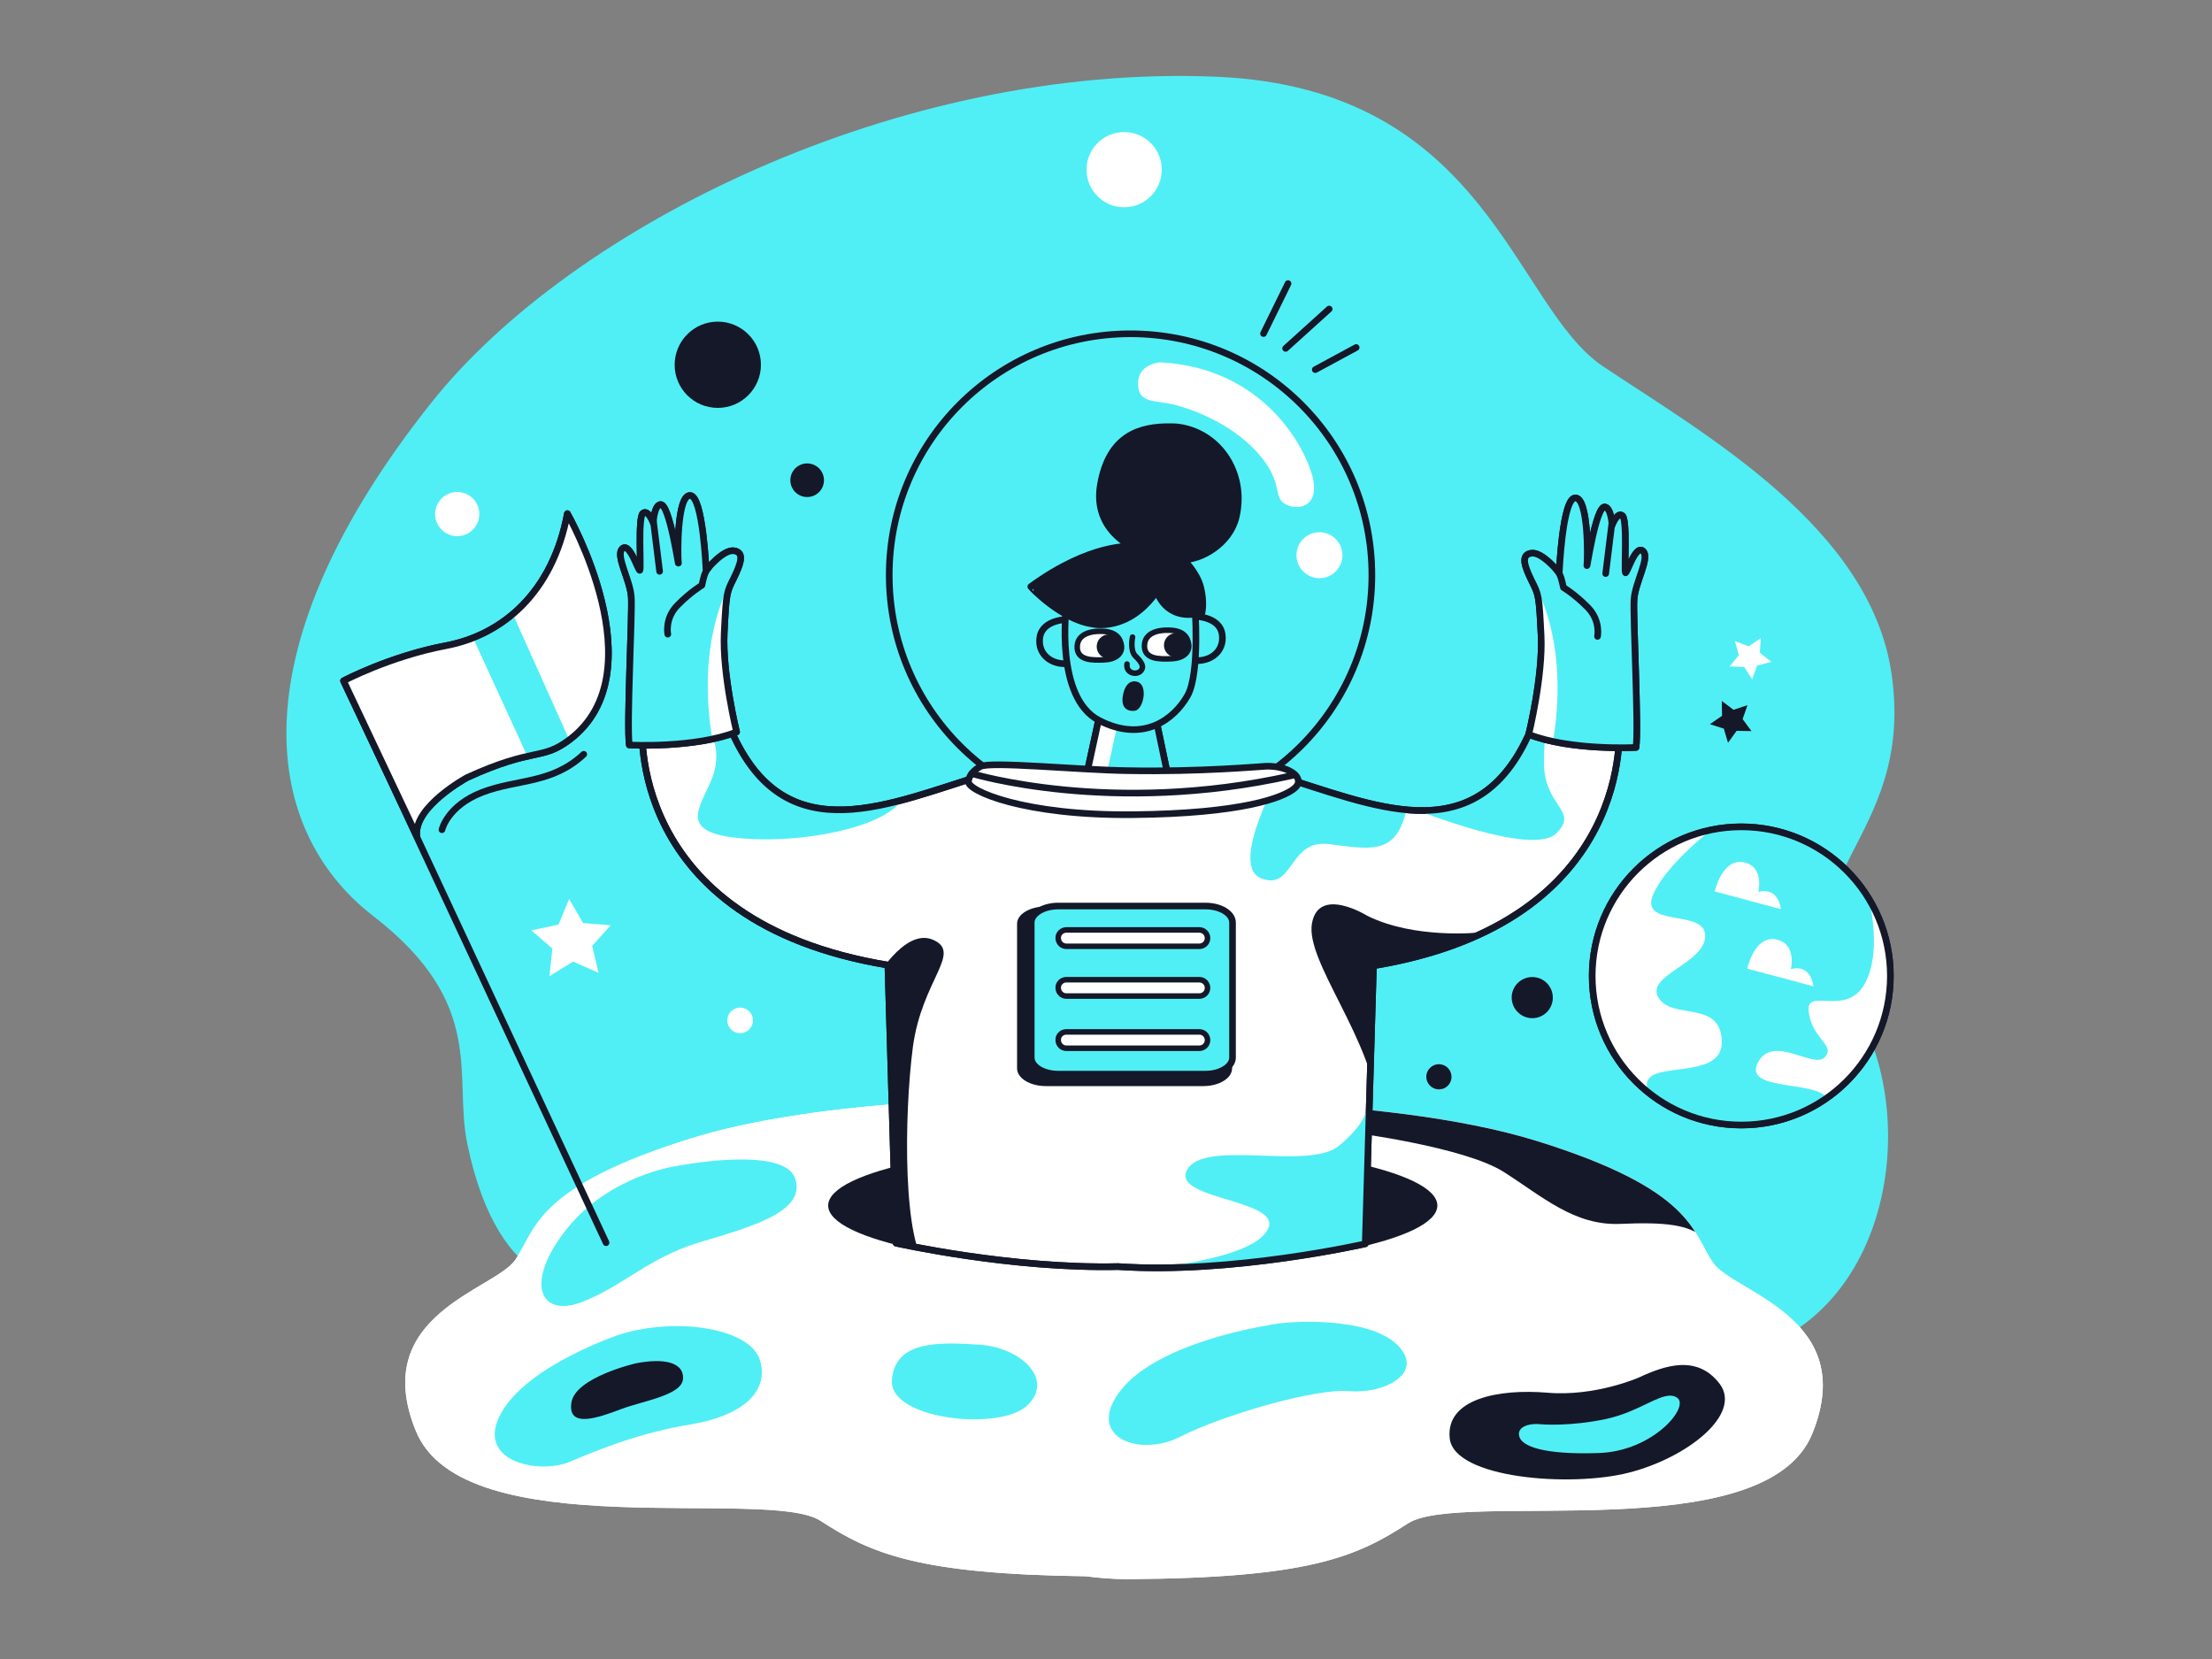 <?xml version="1.0" encoding="UTF-8"?> <!-- Generator: Adobe Illustrator 24.1.1, SVG Export Plug-In . SVG Version: 6.00 Build 0) --> <svg xmlns:vectornator="http://vectornator.io" xmlns="http://www.w3.org/2000/svg" xmlns:xlink="http://www.w3.org/1999/xlink" version="1.1" id="Layer_1" x="0px" y="0px" viewBox="0 0 1000 750" style="enable-background:new 0 0 1000 750;" xml:space="preserve"><rect x="0" y="0" width="1000" height="750" fill="#808080" stroke="none"/> <style type="text/css"> .st0{fill-rule:evenodd;clip-rule:evenodd;fill:#50EFF5;} .st1{fill-rule:evenodd;clip-rule:evenodd;fill:#FFFFFF;} .st2{clip-path:url(#SVGID_2_);} .st3{fill-rule:evenodd;clip-rule:evenodd;fill:#151828;} .st4{fill:none;stroke:#151828;stroke-width:3;stroke-linecap:round;stroke-linejoin:round;} .st5{fill-rule:evenodd;clip-rule:evenodd;fill:#FFFFFF;stroke:#151828;stroke-width:3;stroke-linecap:round;stroke-linejoin:round;} .st6{clip-path:url(#SVGID_4_);} .st7{fill-rule:evenodd;clip-rule:evenodd;fill:#50EFF5;stroke:#151828;stroke-width:3;stroke-linecap:round;stroke-linejoin:round;} .st8{clip-path:url(#SVGID_6_);} .st9{clip-path:url(#SVGID_8_);} .st10{fill-rule:evenodd;clip-rule:evenodd;fill:#FFFFFF;stroke:#151828;stroke-width:2.5;stroke-linecap:round;stroke-linejoin:round;} .st11{fill:none;stroke:#151828;stroke-width:2.5;stroke-linecap:round;stroke-linejoin:round;} .st12{fill-rule:evenodd;clip-rule:evenodd;fill:#151828;stroke:#151828;stroke-width:3;stroke-linecap:round;stroke-linejoin:round;} .st13{clip-path:url(#SVGID_10_);} .st14{clip-path:url(#SVGID_12_);} .st15{clip-path:url(#SVGID_14_);} </style> <g id="Circle" vectornator:layerName="Circle"> <path class="st0" d="M264.2,580.8c0,0-38.3,6.8-52.9-63.5c-6.5-31,9.2-63.2-42.6-103.2c-51.7-40-61.2-122.2,26.5-232.3 c63.2-79.4,211-153.2,354.8-147.1c122.6,5.2,134.1,103.8,174.8,131c46.5,31,120.6,72.9,130.3,138.7c11.3,77-53.9,92.5-18.1,148.4 c35.9,55.9,14.5,163-74.7,162.2C673,614.2,300.9,556.6,264.2,580.8z"></path> </g> <g id="Earth" vectornator:layerName="Earth"> <path class="st1" d="M482.4,496.2c-36.7-0.1-116.7,1.9-169.8,18.4c-70.8,22-70.3,41.2-79.6,54.9c-9.3,13.7-66.5,24.7-45,77.4 c21.4,52.7,159.3,25.2,182.9,40.6c22.9,14.9,44.2,24.1,120,25.1c6.2,0.8,12.4,1.3,18.8,1.3c81.8-0.5,103.2-9.9,126.8-25.2 c23.6-15.4,161.4,12.1,182.8-40.6c21.4-52.7-35.7-63.7-45-77.4c-9.3-13.7-8.8-32.9-79.6-54.9c-70.6-21.9-188.5-18.2-189.2-18.1 c-0.4-0.1-3.4-1.1-3.4-1.1S494.7,496.2,482.4,496.2z"></path> <g vectornator:mask="#Mask"> <g> <path id="Mask" class="st1" d="M482.4,496.2c-36.7-0.1-116.7,1.9-169.8,18.4c-70.8,22-70.3,41.2-79.6,54.9 c-9.3,13.7-66.5,24.7-45,77.4c21.4,52.7,159.3,25.2,182.9,40.6c22.9,14.9,44.2,24.1,120,25.1c6.2,0.8,12.4,1.3,18.8,1.3 c81.8-0.5,103.2-9.9,126.8-25.2c23.6-15.4,161.4,12.1,182.8-40.6c21.4-52.7-35.7-63.7-45-77.4c-9.3-13.7-8.8-32.9-79.6-54.9 c-70.6-21.9-188.5-18.2-189.2-18.1c-0.4-0.1-3.4-1.1-3.4-1.1S494.7,496.2,482.4,496.2z"></path> </g> <g> <defs> <path id="SVGID_1_" d="M482.4,496.2c-36.7-0.1-116.7,1.9-169.8,18.4c-70.8,22-70.3,41.2-79.6,54.9c-9.3,13.7-66.5,24.7-45,77.4 c21.4,52.7,159.3,25.2,182.9,40.6c22.9,14.9,44.2,24.1,120,25.1c6.2,0.8,12.4,1.3,18.8,1.3c81.8-0.5,103.2-9.9,126.8-25.2 c23.6-15.4,161.4,12.1,182.8-40.6c21.4-52.7-35.7-63.7-45-77.4c-9.3-13.7-8.8-32.9-79.6-54.9c-70.6-21.9-188.5-18.2-189.2-18.1 c-0.4-0.1-3.4-1.1-3.4-1.1S494.7,496.2,482.4,496.2z"></path> </defs> <clipPath id="SVGID_2_"> <use xlink:href="#SVGID_1_" style="overflow:visible;"></use> </clipPath> <g class="st2"> <g> <path class="st0" d="M305.4,527.2c0,0-30,4.3-49.2,28.4s-12.3,40.1,6.4,33.2c18.7-7,30.5-20.3,54-27.3 c23.5-7,48.2-13.9,42.8-28.9C354.1,517.6,305.4,527.2,305.4,527.2z"></path> <path class="st0" d="M442.6,607.9c-18.6-1.2-38-1.8-39.4,16c-1.4,17.9,49,23.3,61.3,11.4S461.2,609,442.6,607.9z"></path> <path class="st0" d="M573,599.2c0,0-48.5,7.3-65.9,28.8c-17.4,21.5,7.8,31.1,26.5,21.5c18.8-9.6,60.9-22,76.4-20.6 c15.6,1.4,34.8-8.2,21.5-21.1C618.3,595.1,582.2,596.9,573,599.2z"></path> <path class="st0" d="M280.2,603.3c0,0-41.6,13.7-53.7,35.6c-12.1,22,17.4,27.7,30.9,22c13.5-5.7,32.3-13.3,54.5-16.9 c22.3-3.6,35.9-14,31.8-28.7C339.7,600.5,306,595.2,280.2,603.3z"></path> <path class="st3" d="M741,622.7c0,0-19.8,8.8-41.6,6.9c-21.8-1.8-46,2.7-44,20.7c2,18,54.3,22.2,80.8,15.5 c26.5-6.7,51.4-26.4,41.3-40.1C767.3,612.2,752.6,617.3,741,622.7z"></path> <path class="st3" d="M612.2,512.1c0,0,50,6.5,67.6,17.7c17.6,11.2,31.9,24.3,52.5,23.5c20.6-0.9,31.3,0.3,38.2,6.5 c6.9,6.3-6.3-24.2-9.2-28.4c-2.9-4.3-28.5-21.9-28.5-21.9l-38.7-15.6l-65-4.7C629.2,489.1,615.5,489.5,612.2,512.1z"></path> <path class="st3" d="M287.6,616.3c0,0-27.7,6.3-29.3,17.9c-1.7,11.6,12,6.8,22.3,2.9c10.2-3.9,28-6.3,28.2-14 C309,615.3,299,614.1,287.6,616.3z"></path> <path class="st0" d="M696.9,643.9c0,0,12.6,1.1,29.1-2.4c16.5-3.5,26.3-13.7,32.2-9.6c5.9,4-10.8,24.3-35.7,25 c-24.9,0.8-34.3-3.1-35.6-7.3C685.5,645.4,690.5,643.2,696.9,643.9z"></path> </g> </g> </g> </g> </g> <g id="Flag" vectornator:layerName="Flag"> <g> <path class="st4" d="M155.6,308l118.4,253.8"></path> <path class="st5" d="M155.3,307.8c0,0,20.9-11.1,46.3-15.9c25.4-4.8,48.2-23.8,54.9-59.7c0,0,41,71.7,1.1,102.1 c-12.9,9.8-15.8,3.2-46.4,17.2c0,0-24.1,13-22.8,26.3L155.3,307.8z"></path> <g vectornator:mask="#Mask_2"> <g> <path id="Mask_2" class="st1" d="M155.3,307.8c0,0,20.9-11.1,46.3-15.9c25.4-4.8,48.2-23.8,54.9-59.7c0,0,41,71.7,1.1,102.1 c-12.9,9.8-15.8,3.2-46.4,17.2c0,0-24.1,13-22.8,26.3L155.3,307.8z"></path> </g> <g> <defs> <path id="SVGID_3_" d="M155.3,307.8c0,0,20.9-11.1,46.3-15.9c25.4-4.8,48.2-23.8,54.9-59.7c0,0,41,71.7,1.1,102.1 c-12.9,9.8-15.8,3.2-46.4,17.2c0,0-24.1,13-22.8,26.3L155.3,307.8z"></path> </defs> <clipPath id="SVGID_4_"> <use xlink:href="#SVGID_3_" style="overflow:visible;"></use> </clipPath> <g class="st6"> <path class="st0" d="M211.2,282.6l35.8,78l16.4-12.7l-34.3-76.4L211.2,282.6z"></path> </g> </g> <g> <path id="Mask_2_1_" class="st4" d="M155.3,307.8c0,0,20.9-11.1,46.3-15.9c25.4-4.8,48.2-23.8,54.9-59.7c0,0,41,71.7,1.1,102.1 c-12.9,9.8-15.8,3.2-46.4,17.2c0,0-24.1,13-22.8,26.3L155.3,307.8z"></path> </g> </g> </g> </g> <g id="Ball" vectornator:layerName="Ball"> <g> <path class="st7" d="M719.8,441.2c0-37.2,30.2-67.4,67.4-67.4c37.2,0,67.4,30.2,67.4,67.4s-30.2,67.4-67.4,67.4 C750,508.6,719.8,478.4,719.8,441.2z"></path> <g vectornator:mask="#Mask_3"> <g> <path id="Mask_3" class="st0" d="M719.8,441.2c0-37.2,30.2-67.4,67.4-67.4c37.2,0,67.4,30.2,67.4,67.4s-30.2,67.4-67.4,67.4 C750,508.6,719.8,478.4,719.8,441.2z"></path> </g> <g> <defs> <circle id="SVGID_5_" cx="787.2" cy="441.2" r="67.4"></circle> </defs> <clipPath id="SVGID_6_"> <use xlink:href="#SVGID_5_" style="overflow:visible;"></use> </clipPath> <g class="st8"> <g> <path class="st1" d="M784.7,366.6c0,0-28.5,19.7-36.8,36.6c-8.4,16.9,22.9,7.2,23,19.8c0.1,12.6-27.4,17.9-21.1,28.1 c6.4,10.2,28.3,0.8,28.6,19.9c0.2,19-38.4,6.7-33.5,21.8c4.9,15.1-22.5,1.9-22.5,1.9s-17.6-31.5-18.6-35.2 c-1-3.7,2.9-30.6,2.9-30.6s17.5-29,18.1-33.2c0.6-4.2,19.2-23.5,19.2-23.5L784.7,366.6z"></path> <path class="st1" d="M842.6,397.5c0,0,9.5,28.2,1.1,45.9c-8.4,17.7-27.8,1.9-26,14.3c1.8,12.4,12.3,14.8,7.2,20.3 c-5,5.4-23.9-11-30.4,2.8c-6.5,13.7,32.9,6.6,32,18.2c-0.9,11.6,25.3-9.9,25.3-9.9s12.9-16.4,13.6-20.8 c0.7-4.4,1.6-30.8,1.6-30.8L842.6,397.5z"></path> <path class="st1" d="M775.2,403l29.9,8c0,0-0.8-10.2-10.2-7.8c0,0,2.9-11.5-6.7-13.4C778.5,388,775.2,403,775.2,403z"></path> <path class="st1" d="M789.9,437.9l29.9,8c0,0-0.8-10.2-10.2-7.8c0,0,2.9-11.5-6.7-13.4C793.1,422.8,789.9,437.9,789.9,437.9z"></path> </g> </g> </g> <g> <path id="Mask_3_1_" class="st4" d="M719.8,441.2c0-37.2,30.2-67.4,67.4-67.4c37.2,0,67.4,30.2,67.4,67.4s-30.2,67.4-67.4,67.4 C750,508.6,719.8,478.4,719.8,441.2z"></path> </g> </g> </g> </g> <g id="Head_cover" vectornator:layerName="Head cover"> <path class="st4" d="M402,260c0-60.3,48.8-109.1,109.1-109.1c60.2,0,109.1,48.8,109.1,109.1c0,60.2-48.8,109.1-109.1,109.1 C450.8,369.1,402,320.3,402,260z"></path> <path class="st1" d="M524.4,163.8c0,0-10.2,0.7-9.9,9.9c0.2,9.2,8,6.9,17.7,9.6c9.7,2.7,26.3,9.5,37.3,22.5 c11,13,5.6,19.1,11.9,22.3c6.3,3.1,16.6,0.4,11.1-15.5C587,196.6,567.4,166,524.4,163.8z"></path> <path class="st1" d="M586.1,251c0-5.8,4.7-10.4,10.4-10.4s10.4,4.7,10.4,10.4s-4.7,10.4-10.4,10.4S586.1,256.7,586.1,251z"></path> </g> <g id="Face" vectornator:layerName="Face"> <path class="st7" d="M483.4,280c0,0-12-0.3-13.3,8.1c-1.3,8.3,6.5,13.8,15.6,11.4S483.4,280,483.4,280z"></path> <path class="st7" d="M539.2,278.6c0,0,12-0.3,13.3,8.1c1.3,8.3-6.5,13.8-15.6,11.4C527.7,295.8,539.2,278.6,539.2,278.6z"></path> <path class="st7" d="M497.5,321.5l-2,9.2l-5.1,23.4l38.6,1.5l-6.6-31.5L497.5,321.5z"></path> <g vectornator:mask="#Mask_4"> <g> <path id="Mask_4" class="st0" d="M497.5,321.5l-2,9.2l-5.1,23.4l38.6,1.5l-6.6-31.5L497.5,321.5z"></path> </g> <g> <defs> <polygon id="SVGID_7_" points="497.5,321.5 495.5,330.8 490.5,354.1 529,355.6 522.4,324.1 "></polygon> </defs> <clipPath id="SVGID_8_"> <use xlink:href="#SVGID_7_" style="overflow:visible;"></use> </clipPath> <g class="st9"> <path class="st1" d="M504.9,328.9l-5.5,24.9L484,357l0.9-20.7l12.4-10.2L504.9,328.9z"></path> </g> </g> <g> <path id="Mask_4_1_" class="st4" d="M497.5,321.5l-2,9.2l-5.1,23.4l38.6,1.5l-6.6-31.5L497.5,321.5z"></path> </g> </g> <path class="st7" d="M482.1,274.1c0,0-5.4,41.2,14.8,51.6c20.2,10.4,34-0.8,39.9-11.1c5.9-10.3,3.3-41.7,3.3-41.7 S511.1,235.7,482.1,274.1z"></path> </g> <g id="Eye" vectornator:layerName="Eye "> <g> <path class="st10" d="M497.1,285.4c0,0-9.6-0.4-10.1,6.5c-0.5,6.9,7.1,6.6,12.2,6.4c5.1-0.2,8.1-2.7,7.8-6.2 C506.6,288.7,504.6,285.2,497.1,285.4z"></path> <path class="st3" d="M495.8,292.3c0-3,2.4-5.5,5.5-5.5s5.5,2.4,5.5,5.5c0,3-2.4,5.5-5.5,5.5S495.8,295.3,495.8,292.3z"></path> </g> <g> <path class="st10" d="M527.5,284.9c0,0-9.6-0.4-10.1,6.5c-0.5,6.9,7.1,6.6,12.2,6.4c5.1-0.2,8.1-2.7,7.8-6.2 C537,288.1,535,284.7,527.5,284.9z"></path> <path class="st3" d="M526.2,291.7c0-3,2.4-5.5,5.5-5.5c3,0,5.5,2.4,5.5,5.5c0,3-2.4,5.5-5.5,5.5 C528.6,297.1,526.2,294.7,526.2,291.7z"></path> </g> <path class="st11" d="M512,288c0,0-1.3,6,1.3,8.6c2.6,2.5,4.3,4.8,2.3,6.8c-2,2-6.7,0.8-6.1-3.2"></path> <path class="st3" d="M513.6,308.1c0,0-4.1-1.2-5.7,5.1c-1.6,6.3,1.2,8.6,5.2,8.1C517,320.8,519.4,309,513.6,308.1z"></path> </g> <g id="Hair" vectornator:layerName="Hair"> <path class="st12" d="M529.8,192.9c-14.7-0.3-28.4,4-32.3,26.1c-3.6,20.3,14.2,28,14.2,28s-18.4-1.7-45.7,18.2 c-0.2,0.1,14,15,27.9,16.9c0,0,16,4,29.1-14.8c0,0,3.8,14,20.4,9.7c0,0,1.1-4.8-0.6-11.5c-1.7-6.7-7.7-12.5-7.7-12.5 c8.1,0,20.8-7.2,23.7-19.1c4.4-18.1-5.8-36-22.8-40.2C534.1,193.2,532,192.9,529.8,192.9z"></path> </g> <g id="Hall" vectornator:layerName="Hall"> <path class="st3" d="M374.4,545c0-15.6,61.7-28.2,137.7-28.2s137.7,12.6,137.7,28.2c0,15.6-61.7,28.2-137.7,28.2 S374.4,560.6,374.4,545z"></path> </g> <g id="Body_2" vectornator:layerName="Body 2"> <path class="st5" d="M327.4,322.3l-37,4.8c0,0-8.4,89.4,111,109.2l3.7,125.7c0,0,52,11.7,100.4,10.6 c51.1,3.5,111.7-10.3,111.7-10.3l3.7-125.7c119.5-19.8,111-109.2,111-109.2l-37-4.8c-22,61.9-66.3,44.3-109.9,30.4 c-43.6-13.9-68.8,11.8-67.8,10.1c1.5-2.4-6.2,1-6.2,1l-10.7-3.8c0,0-19.3-21.6-62.9-7.7C393.7,366.6,349.4,384.2,327.4,322.3z"></path> <g vectornator:mask="#Mask_5"> <g> <defs> <path id="SVGID_9_" d="M327.4,322.3l-37,4.8c0,0-8.4,89.4,111,109.2l3.7,125.7c0,0,52,11.7,100.4,10.6 c51.1,3.5,111.7-10.3,111.7-10.3l3.7-125.7c119.5-19.8,111-109.2,111-109.2l-37-4.8c-22,61.9-66.3,44.3-109.9,30.4 c-43.6-13.9-67.1,8.7-67.1,8.7s-4.2-0.1-6.2,1c-1.2,0.7-0.7,9.3-0.7-2.1c0-7.6-1.8,4.3-2.4,3.1c-1.7-3.7-3.8-1-3.8-1 s-23.8-24-67.4-10.1C393.7,366.6,349.4,384.2,327.4,322.3z"></path> </defs> <clipPath id="SVGID_10_"> <use xlink:href="#SVGID_9_" style="overflow:visible;"></use> </clipPath> <g class="st13"> <g> <path class="st3" d="M394.8,444.3c0,0,13.9-25.3,27.1-19.4c13.2,5.9-5.1,18-9.2,48.4c-4,30.4-4.8,90.5,7.3,100.4 c12.1,9.9-23.1,1.8-23.1,1.8l-11.4-38.8L394.8,444.3z"></path> <path class="st3" d="M618.1,414c0,0-22-13.7-25,3.5s27.5,52.4,30.1,85.4c2.6,33,10.6-45.1,10.6-45.1l15.8-19.1l19.4-17.2 C669,421.6,639.6,424.7,618.1,414z"></path> <path class="st0" d="M318.1,325.2c0,0,8.5,10.1,4.8,23.6c-3.7,13.5-19.3,26.9,10.3,30c29.6,3.1,67.2-5.2,74.3-17.1 C414.5,349.8,326.6,295.7,318.1,325.2z"></path> <path class="st0" d="M580.2,346.8c0,0-25.1,44.1-10.2,50.2c14.9,6.1,12.4-17.6,30.6-15.4c18.3,2.2,29.5,5,34.6-13 C640.4,350.6,588.6,338.8,580.2,346.8z"></path> <path class="st0" d="M639.5,365.8c0,0,53.4,21.7,64.1,10.9c10.7-10.7-6.2-11.6-5.6-33.2c0.5-21.7,2.6-28,2.6-28l-14.2,5.4 l-26.5,22L639.5,365.8z"></path> <path class="st0" d="M465.7,577.3c0,0,86.9-1.3,104.8-18.2c17.8-17-41.6-15.7-33.9-30.1c7.6-14.4,54.7,0.4,68.7-11 c14-11.5,12.7-18.7,12.7-18.7l14.4,40.7c0,0-0.4,14.8-1.7,22.1c-1.3,7.2-4.7,13.1-4.7,13.1S494.5,597.6,465.7,577.3z"></path> </g> </g> </g> <g> <path id="Mask_5" class="st4" d="M327.4,322.3l-37,4.8c0,0-8.4,89.4,111,109.2l3.7,125.7c0,0,52,11.7,100.4,10.6 c51.1,3.5,111.7-10.3,111.7-10.3l3.7-125.7c119.5-19.8,111-109.2,111-109.2l-37-4.8c-22,61.9-66.3,44.3-109.9,30.4 c-43.6-13.9-67.1,8.7-67.1,8.7s-4.2-0.1-6.2,1c-1.2,0.7-0.7,9.3-0.7-2.1c0-7.6-1.8,4.3-2.4,3.1c-1.7-3.7-3.8-1-3.8-1 s-23.8-24-67.4-10.1C393.7,366.6,349.4,384.2,327.4,322.3z"></path> </g> </g> <path class="st5" d="M443.1,346.6c-0.3,0.2-4.7,2.3-5.3,6.6c-0.7,4.3,25.2,15.6,74.4,15.1c49.2-0.5,68-7.6,73.1-12 c3.2-2.7,1.5-6-2.7-8c-2.6-1.2-6.1-2-10.1-1.9c-3.1,0.1-29.4,2.6-62.7,2C487.5,348.1,447,344,443.1,346.6z"></path> <path class="st4" d="M439.3,349.7c0,0,63.1,19.3,144.8,0.9"></path> </g> <g id="Hand" vectornator:layerName="Hand"> <path class="st7" d="M289.3,257.8c-0.6,1.1-4.5-12.8-7.9-9.8c-3.4,3,3.5,14,4,22c0.5,8-2.2,58-0.9,66.8c0,0,29.5,1.6,48.5-5.9 c0,0-6.5-26.3-5.6-44.7c0.9-18.4,1.1-18.4,4.3-24.8c3.1-6.4,5.1-11.7,0.1-12.4c-5-0.7-12.6,8.9-12.6,8.9s-1.4-34-7.3-33.9 c-5.9,0.1-5.6,27-5.2,30.6c0.3,3.5-4-27.3-8.2-26.5c-2.8,0.5-3.2,8.3-3.2,8.3s-2.3-6.2-4.6-4.4 C288.3,233.7,289.9,256.8,289.3,257.8z"></path> <path class="st7" d="M734.8,258.9c0.6,1.1,4.5-12.8,7.9-9.8c3.4,3-3.5,14-4,22c-0.5,8,2.2,58,0.9,66.8c0,0-29.5,1.6-48.5-5.9 c0,0,6.5-26.3,5.6-44.7s-1.1-18.4-4.3-24.8c-3.1-6.4-5.1-11.7-0.1-12.4c5-0.7,12.6,8.9,12.6,8.9s1.4-34,7.3-33.9 c5.9,0.1,5.6,27,5.2,30.6c-0.3,3.5,4-27.3,8.2-26.5c2.8,0.5,3.2,8.3,3.2,8.3s2.3-6.2,4.6-4.4C735.8,234.8,734.2,257.8,734.8,258.9z "></path> <path class="st4" d="M294.9,234.3c2.1,11.1,3.1,22.8,3.1,22.8"></path> <path class="st4" d="M729.2,235.3c-2.1,11.1-3.1,22.8-3.1,22.8"></path> <g vectornator:mask="#Mask_6"> <g> <path id="Mask_6" class="st0" d="M289.3,257.8c-0.6,1.1-4.5-12.8-7.9-9.8c-3.4,3,3.5,14,4,22c0.5,8-2.2,58-0.9,66.8 c0,0,29.5,1.6,48.5-5.9c0,0-6.5-26.3-5.6-44.7c0.9-18.4,1.1-18.4,4.3-24.8c3.1-6.4,5.1-11.7,0.1-12.4c-5-0.7-12.6,8.9-12.6,8.9 s-1.4-34-7.3-33.9c-5.9,0.1-5.6,27-5.2,30.6c0.3,3.5-4-27.3-8.2-26.5c-2.8,0.5-3.2,8.3-3.2,8.3s-2.3-6.2-4.6-4.4 C288.3,233.7,289.9,256.8,289.3,257.8z"></path> </g> <g> <defs> <path id="SVGID_11_" d="M289.3,257.8c-0.6,1.1-4.5-12.8-7.9-9.8c-3.4,3,3.5,14,4,22c0.5,8-2.2,58-0.9,66.8 c0,0,29.5,1.6,48.5-5.9c0,0-6.5-26.3-5.6-44.7c0.9-18.4,1.1-18.4,4.3-24.8c3.1-6.4,5.1-11.7,0.1-12.4c-5-0.7-12.6,8.9-12.6,8.9 s-1.4-34-7.3-33.9c-5.9,0.1-5.6,27-5.2,30.6c0.3,3.5-4-27.3-8.2-26.5c-2.8,0.5-3.2,8.3-3.2,8.3s-2.3-6.2-4.6-4.4 C288.3,233.7,289.9,256.8,289.3,257.8z"></path> </defs> <clipPath id="SVGID_12_"> <use xlink:href="#SVGID_11_" style="overflow:visible;"></use> </clipPath> <g class="st14"> <g> <path class="st4" d="M301.9,286.7c0,0-1.5-7.1,4.4-13.1c5.9-6,11-9,11-9c0.7-3,1.1-5.8,3.1-8"></path> <path class="st1" d="M328.6,267c0,0-13.7,24.1-6.6,67.2l15-2.8L328.6,267z"></path> </g> </g> </g> <g> <path id="Mask_6_1_" class="st4" d="M289.3,257.8c-0.6,1.1-4.5-12.8-7.9-9.8c-3.4,3,3.5,14,4,22c0.5,8-2.2,58-0.9,66.8 c0,0,29.5,1.6,48.5-5.9c0,0-6.5-26.3-5.6-44.7c0.9-18.4,1.1-18.4,4.3-24.8c3.1-6.4,5.1-11.7,0.1-12.4c-5-0.7-12.6,8.9-12.6,8.9 s-1.4-34-7.3-33.9c-5.9,0.1-5.6,27-5.2,30.6c0.3,3.5-4-27.3-8.2-26.5c-2.8,0.5-3.2,8.3-3.2,8.3s-2.3-6.2-4.6-4.4 C288.3,233.7,289.9,256.8,289.3,257.8z"></path> </g> </g> <g vectornator:mask="#Mask_7"> <g> <path id="Mask_7" class="st0" d="M734.8,258.9c0.6,1.1,4.5-12.8,7.9-9.8c3.4,3-3.5,14-4,22c-0.5,8,2.2,58,0.9,66.8 c0,0-29.5,1.6-48.5-5.9c0,0,6.5-26.3,5.6-44.7s-1.1-18.4-4.3-24.8c-3.1-6.4-5.1-11.7-0.1-12.4c5-0.7,12.6,8.9,12.6,8.9 s1.4-34,7.3-33.9c5.9,0.1,5.6,27,5.2,30.6c-0.3,3.5,4-27.3,8.2-26.5c2.8,0.5,3.2,8.3,3.2,8.3s2.3-6.2,4.6-4.4 C735.8,234.8,734.2,257.8,734.8,258.9z"></path> </g> <g> <defs> <path id="SVGID_13_" d="M734.8,258.9c0.6,1.1,4.5-12.8,7.9-9.8c3.4,3-3.5,14-4,22c-0.5,8,2.2,58,0.9,66.8c0,0-29.5,1.6-48.5-5.9 c0,0,6.5-26.3,5.6-44.7s-1.1-18.4-4.3-24.8c-3.1-6.4-5.1-11.7-0.1-12.4c5-0.7,12.6,8.9,12.6,8.9s1.4-34,7.3-33.9 c5.9,0.1,5.6,27,5.2,30.6c-0.3,3.5,4-27.3,8.2-26.5c2.8,0.5,3.2,8.3,3.2,8.3s2.3-6.2,4.6-4.4 C735.8,234.8,734.2,257.8,734.8,258.9z"></path> </defs> <clipPath id="SVGID_14_"> <use xlink:href="#SVGID_13_" style="overflow:visible;"></use> </clipPath> <g class="st15"> <g> <path class="st4" d="M722.2,287.7c0,0,1.5-7.1-4.4-13.1c-5.9-6-11-9-11-9c-0.7-3-1.1-5.8-3.1-8"></path> <path class="st1" d="M695.5,268c0,0,13.7,24.1,6.6,67.2l-15-2.8L695.5,268z"></path> </g> </g> </g> <g> <path id="Mask_7_1_" class="st4" d="M734.8,258.9c0.6,1.1,4.5-12.8,7.9-9.8c3.4,3-3.5,14-4,22c-0.5,8,2.2,58,0.9,66.8 c0,0-29.5,1.6-48.5-5.9c0,0,6.5-26.3,5.6-44.7s-1.1-18.4-4.3-24.8c-3.1-6.4-5.1-11.7-0.1-12.4c5-0.7,12.6,8.9,12.6,8.9 s1.4-34,7.3-33.9c5.9,0.1,5.6,27,5.2,30.6c-0.3,3.5,4-27.3,8.2-26.5c2.8,0.5,3.2,8.3,3.2,8.3s2.3-6.2,4.6-4.4 C735.8,234.8,734.2,257.8,734.8,258.9z"></path> </g> </g> <path class="st4" d="M295.4,235.6l2.8,22.7"></path> <path class="st4" d="M728.7,236.6l-2.8,22.7"></path> <path class="st3" d="M472.8,409.8H544c7.2,0,13,3.6,13,8V483c0,4.4-5.8,8-13,8h-71.2c-7.2,0-13-3.6-13-8v-65.3 C459.7,413.3,465.6,409.8,472.8,409.8z"></path> <path class="st7" d="M478.4,409.6h66.6c6.7,0,12.2,3.3,12.2,7.5v61c0,4.1-5.5,7.5-12.2,7.5h-66.6c-6.7,0-12.2-3.3-12.2-7.5v-61 C466.2,413,471.6,409.6,478.4,409.6z"></path> <path class="st1" d="M482.1,420.4h60.1c2.1,0,3.7,1.7,3.7,3.7l0,0c0,2.1-1.7,3.7-3.7,3.7h-60.1c-2.1,0-3.7-1.7-3.7-3.7l0,0 C478.3,422.1,480,420.4,482.1,420.4z"></path> <path class="st10" d="M482.1,420.4h60.1c2.1,0,3.7,1.7,3.7,3.7l0,0c0,2.1-1.7,3.7-3.7,3.7h-60.1c-2.1,0-3.7-1.7-3.7-3.7l0,0 C478.3,422.1,480,420.4,482.1,420.4z"></path> <path class="st10" d="M482.1,442.9h60.1c2.1,0,3.7,1.7,3.7,3.7l0,0c0,2.1-1.7,3.7-3.7,3.7h-60.1c-2.1,0-3.7-1.7-3.7-3.7l0,0 C478.3,444.6,480,442.9,482.1,442.9z"></path> <path class="st10" d="M482.1,466.5h60.1c2.1,0,3.7,1.7,3.7,3.7l0,0c0,2.1-1.7,3.7-3.7,3.7h-60.1c-2.1,0-3.7-1.7-3.7-3.7l0,0 C478.3,468.1,480,466.5,482.1,466.5z"></path> </g> <g id="Stars" vectornator:layerName="Stars"> <path class="st1" d="M240.2,420.6l12.3-2.6l4.8-11.6l6.3,10.9l12.5,1l-8.4,9.3l2.9,12.2l-11.5-5.1l-10.7,6.6l1.3-12.5L240.2,420.6z "></path> <path class="st1" d="M796,288.5l-0.4,6.6l5.2,4.1l-6.4,1.7l-2.3,6.2l-3.6-5.6l-6.6-0.2l4.2-5.1l-1.8-6.4l6.2,2.4L796,288.5z"></path> <path class="st3" d="M778.4,316.9l5.3,4l6.3-2.1l-2.2,6.3l4,5.4l-6.7-0.1l-3.9,5.4l-1.9-6.4l-6.3-2l5.5-3.8L778.4,316.9z"></path> <path class="st3" d="M357.3,217.1c0-4.2,3.4-7.6,7.6-7.6s7.6,3.4,7.6,7.6c0,4.2-3.4,7.6-7.6,7.6S357.3,221.3,357.3,217.1z"></path> <path class="st1" d="M196.7,232.4c0-5.5,4.5-10,10-10c5.5,0,10,4.5,10,10c0,5.5-4.5,10-10,10C201.2,242.4,196.7,237.9,196.7,232.4z "></path> <path class="st1" d="M491.2,76.7c0-9.4,7.6-17,17-17c9.4,0,17,7.6,17,17c0,9.4-7.6,17-17,17C498.8,93.7,491.2,86.1,491.2,76.7z"></path> <path class="st3" d="M683.4,451c0-5.2,4.2-9.3,9.3-9.3c5.2,0,9.3,4.2,9.3,9.3c0,5.2-4.2,9.3-9.3,9.3 C687.6,460.3,683.4,456.1,683.4,451z"></path> <path class="st3" d="M305,164.9c0-10.7,8.7-19.5,19.5-19.5c10.7,0,19.5,8.7,19.5,19.5c0,10.7-8.7,19.5-19.5,19.5 C313.7,184.4,305,175.7,305,164.9z"></path> <path class="st1" d="M328.8,461.3c0-3.2,2.6-5.8,5.8-5.8s5.8,2.6,5.8,5.8s-2.6,5.8-5.8,5.8S328.8,464.5,328.8,461.3z"></path> <path class="st3" d="M644.8,486.8c0-3.2,2.6-5.7,5.7-5.7c3.2,0,5.7,2.6,5.7,5.7c0,3.2-2.6,5.7-5.7,5.7 C647.4,492.5,644.8,489.9,644.8,486.8z"></path> <path class="st4" d="M571.2,150.8l11.1-22.6"></path> <path class="st4" d="M581.2,157.5l19.7-17.8"></path> <path class="st4" d="M594.6,167.1l18.5-10"></path> <path class="st4" d="M199.8,375.1c0,0,2.4-10.8,18.2-16.9c15.9-6.1,31.4-3.7,45.9-17.2"></path> </g> </svg> 